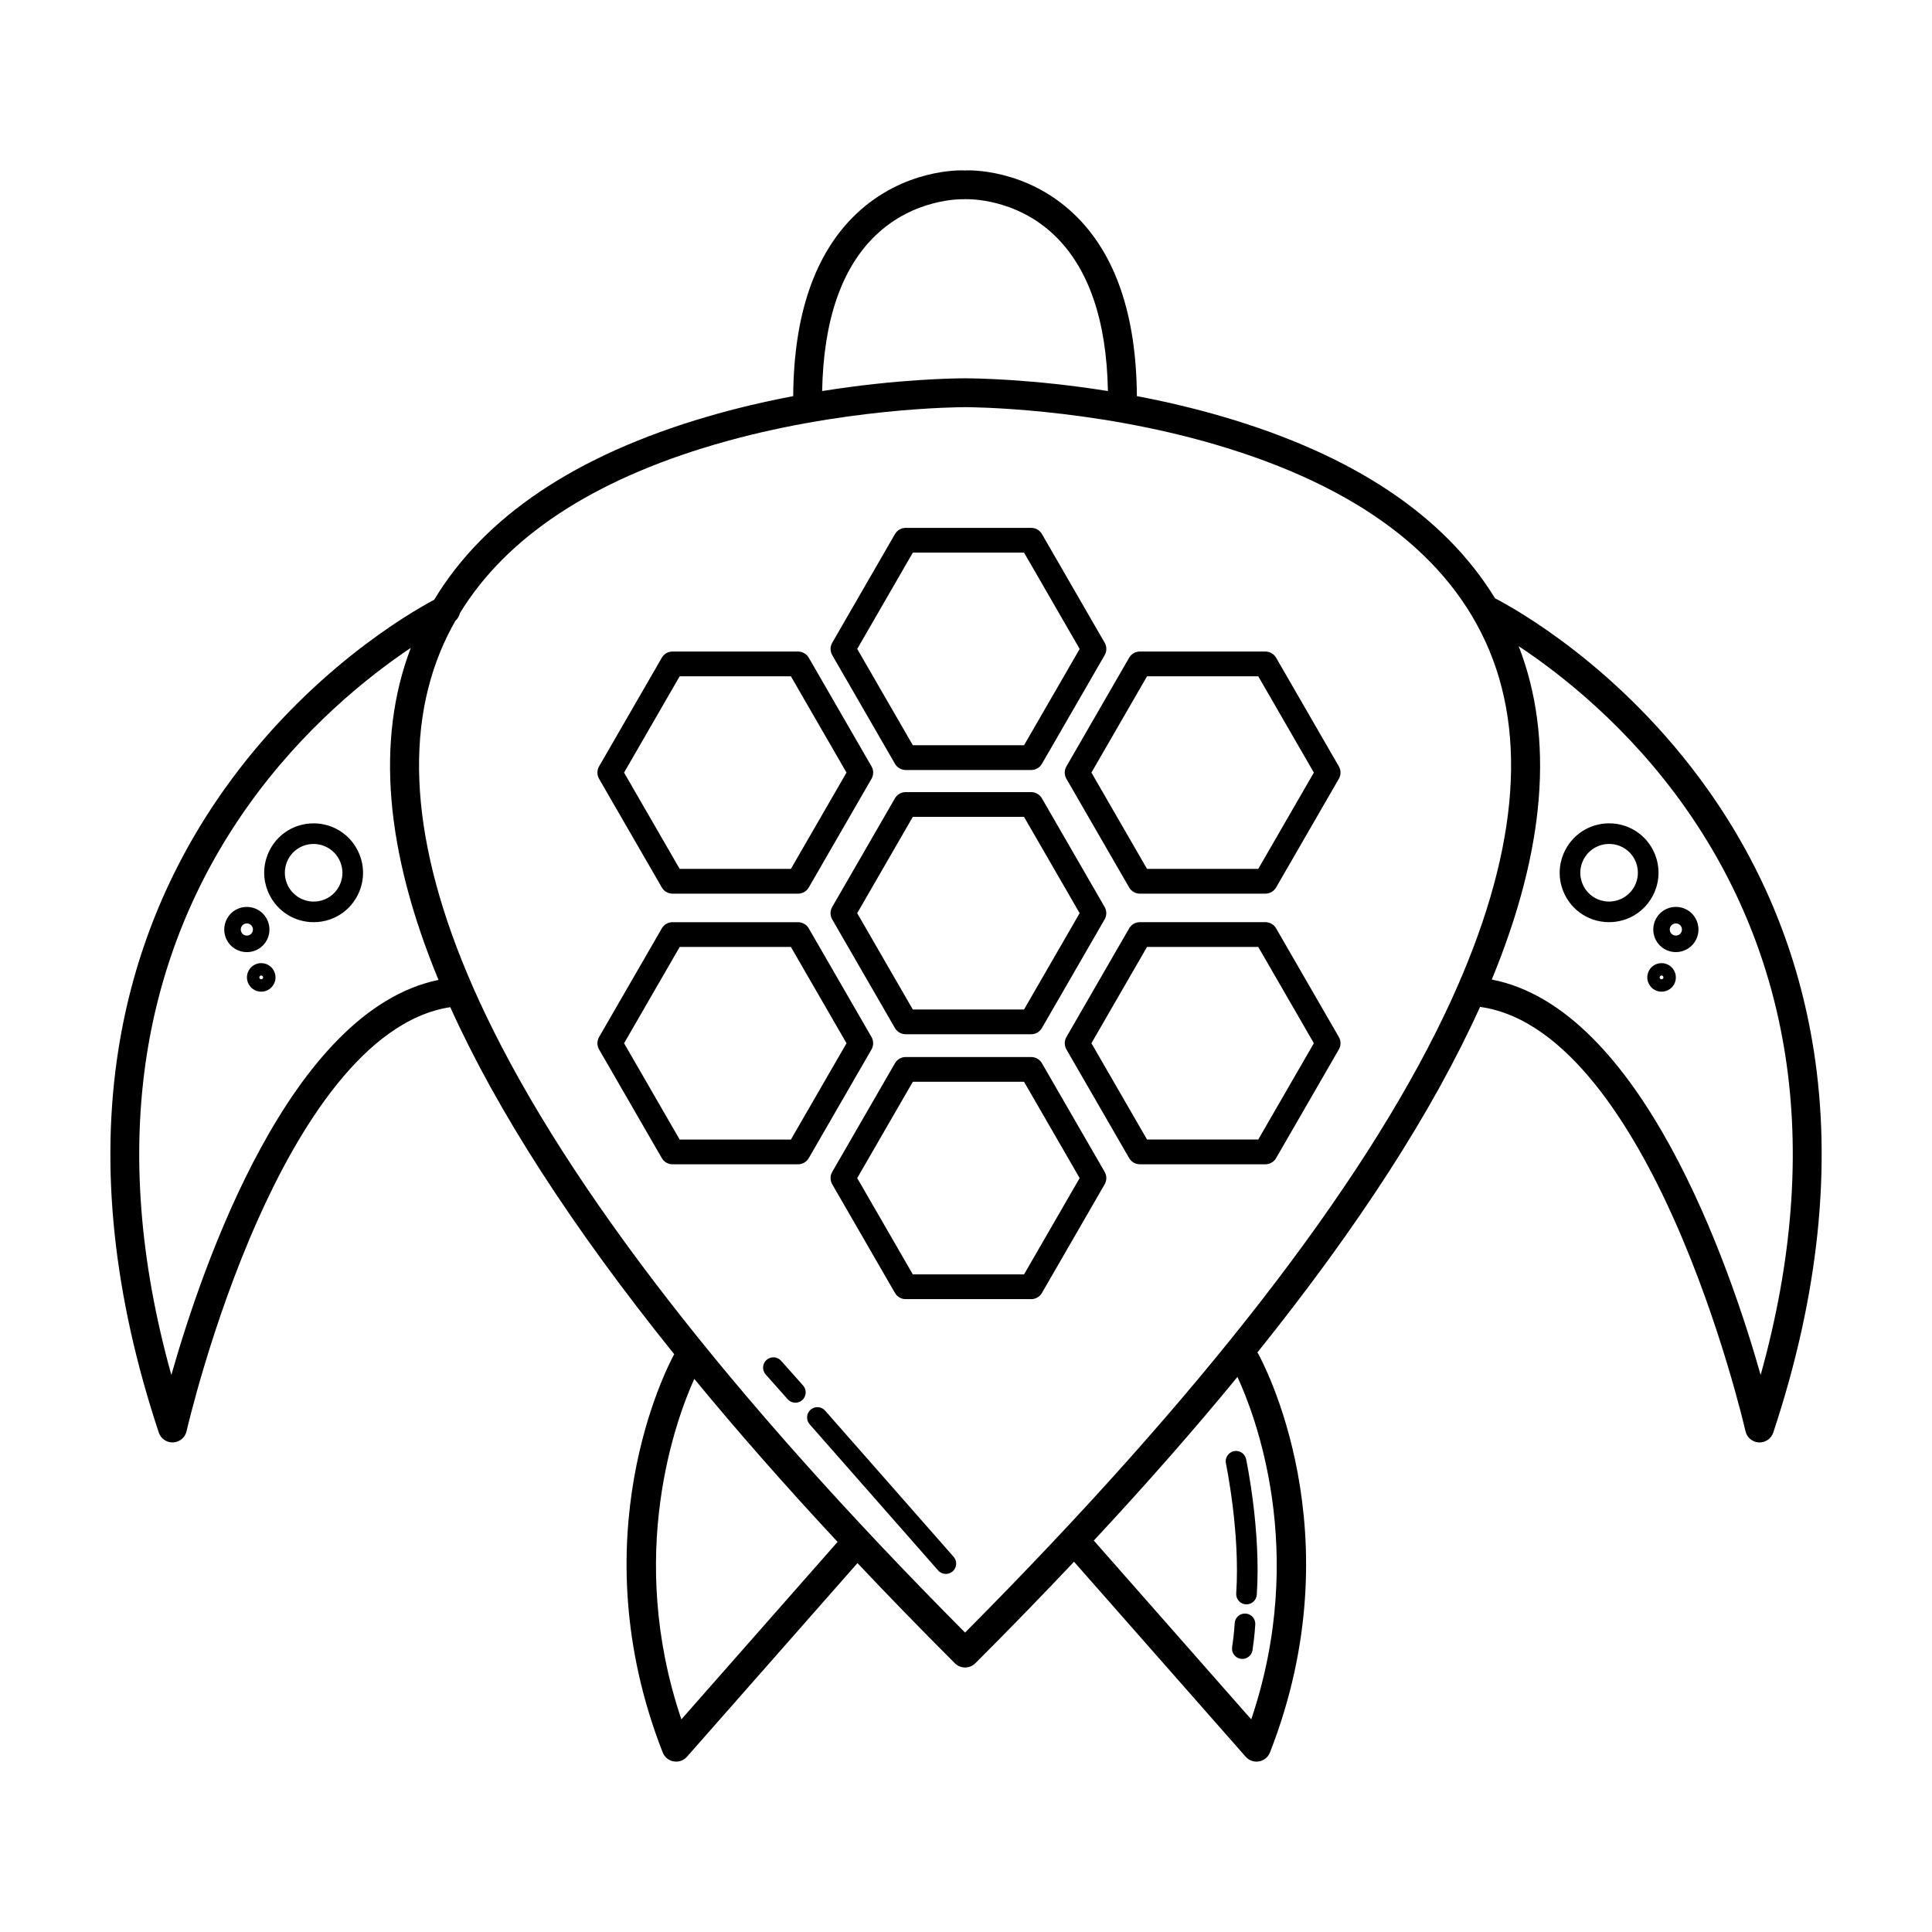 <?xml version="1.0" encoding="UTF-8"?>
<!-- Uploaded to: ICON Repo, www.iconrepo.com, Generator: ICON Repo Mixer Tools -->
<svg fill="#000000" width="800px" height="800px" version="1.1" viewBox="144 144 512 512" xmlns="http://www.w3.org/2000/svg">
 <g>
  <path d="m624.62 422.11c-3.949-25.043-13.371-48.195-27.996-68.82-23.176-32.684-51.605-48.246-56.434-50.734-13.32-21.828-37.477-37.988-72.043-48.113-7.871-2.309-15.594-4.086-22.863-5.465-0.141-21.566-5.719-37.785-16.609-48.199-12.762-12.195-28.008-11.648-28.652-11.621-0.098 0.004-0.18 0.031-0.277 0.039-0.09-0.012-0.18-0.035-0.277-0.039-0.645-0.031-15.891-0.574-28.652 11.621-10.891 10.41-16.469 26.633-16.609 48.199-7.269 1.379-14.992 3.16-22.863 5.465-34.77 10.184-59.012 26.469-72.277 48.496-6.465 3.438-33.488 19.027-55.695 50.344-14.617 20.637-24.039 43.785-27.988 68.828-4.922 31.18-1.324 65.34 10.695 101.53 0.52 1.57 1.988 2.621 3.629 2.621 0.059 0 0.125 0 0.188-0.004 1.715-0.086 3.164-1.301 3.543-2.973 0.066-0.277 6.453-28.129 18.852-55.953 10.727-24.078 28.152-52.91 51.031-56.422 12.484 27.645 32.285 58.332 59.344 91.969-2.133 3.926-25.277 48.793-3.043 105.54 0.488 1.246 1.586 2.141 2.902 2.371 0.223 0.039 0.441 0.059 0.664 0.059 1.09 0 2.137-0.465 2.871-1.301l45.176-51.309c8.203 8.688 16.801 17.531 25.816 26.547 0.746 0.746 1.727 1.117 2.707 1.117 0.977 0 1.961-0.371 2.707-1.117 9.141-9.141 17.852-18.105 26.156-26.91l45.492 51.672c0.734 0.832 1.785 1.301 2.871 1.301 0.223 0 0.441-0.02 0.664-0.059 1.316-0.23 2.414-1.129 2.902-2.371 22.781-58.156-2.098-103.84-3.168-105.76-0.051-0.086-0.109-0.156-0.168-0.238 26.898-33.492 46.582-64.051 59.008-91.582 23.105 3.188 40.691 32.258 51.496 56.496 12.398 27.824 18.793 55.676 18.852 55.953 0.379 1.672 1.828 2.891 3.543 2.973 0.066 0.004 0.125 0.004 0.188 0.004 1.641 0 3.109-1.047 3.629-2.621 12.016-36.195 15.613-70.352 10.691-101.54zm-248.61-215.7c10.289-9.914 22.902-9.613 23.129-9.609 0.215 0.012 0.434-0.012 0.645-0.035 0.188 0.02 0.379 0.047 0.57 0.035 0.137-0.004 12.801-0.352 23.137 9.609 9.043 8.715 13.785 22.586 14.121 41.223-20.227-3.238-35.512-3.375-37.867-3.375-2.352 0-17.637 0.137-37.867 3.375 0.352-18.633 5.09-32.508 14.133-41.223zm-186.6 301.97c-8.418-30.16-10.609-58.652-6.508-84.859 3.727-23.84 12.652-45.887 26.516-65.527 14.883-21.078 32.391-34.898 43.449-42.305-9.285 24.359-6.812 53.75 7.34 88-39.309 8.066-62.52 75.523-70.797 104.69zm135.16 91.266c-14.785-43.781-1.289-79.797 3.422-90.227 11.445 13.91 24.105 28.312 37.977 43.203zm151.02 0.008-41.719-47.387c13.914-14.949 26.602-29.402 38.066-43.363 4.469 9.633 18.762 46.051 3.652 90.75zm-75.84-23.008c-62.328-62.676-105.08-117.77-127.07-163.79-18.426-38.547-22.43-70.965-11.914-96.359 1.137-2.75 2.453-5.414 3.926-8 0.609-0.539 1.012-1.246 1.188-2.016 12.328-20.137 35.008-35.145 67.621-44.699 33.348-9.766 64.922-9.879 66.25-9.879s32.902 0.109 66.25 9.879c37.816 11.074 62.285 29.484 72.738 54.715 10.516 25.387 6.508 57.809-11.914 96.359-21.992 46.02-64.746 101.12-127.07 163.79zm210.84-68.266c-8.312-29.285-31.668-97.148-71.254-104.79 14.203-34.422 16.609-63.93 7.129-88.352 11.012 7.289 28.93 21.234 44.117 42.75 13.863 19.645 22.789 41.691 26.516 65.527 4.102 26.211 1.91 54.703-6.508 84.863z"/>
  <path d="m417.27 353.92h-33.262c-1.176 0-2.258 0.625-2.84 1.637l-16.629 28.805c-0.586 1.012-0.586 2.266 0 3.281l16.629 28.805c0.586 1.012 1.668 1.637 2.84 1.637h33.262c1.176 0 2.258-0.625 2.84-1.637l16.629-28.805c0.586-1.012 0.586-2.266 0-3.281l-16.629-28.805c-0.582-1.016-1.664-1.637-2.84-1.637zm12.844 32.082-14.738 25.523h-29.473l-14.738-25.523 14.738-25.523h29.473z"/>
  <path d="m381.18 346.42c0.586 1.012 1.668 1.637 2.84 1.637h33.262c1.176 0 2.258-0.625 2.84-1.637l16.629-28.805c0.586-1.012 0.586-2.266 0-3.281l-16.629-28.805c-0.586-1.012-1.668-1.637-2.84-1.637h-33.262c-1.176 0-2.258 0.625-2.84 1.637l-16.629 28.805c-0.586 1.012-0.586 2.266 0 3.281zm4.731-55.969h29.473l14.738 25.523-14.738 25.523h-29.473l-14.738-25.523z"/>
  <path d="m420.12 425.76c-0.586-1.012-1.668-1.637-2.84-1.637h-33.262c-1.176 0-2.258 0.625-2.84 1.637l-16.629 28.805c-0.586 1.012-0.586 2.266 0 3.281l16.629 28.805c0.586 1.012 1.668 1.637 2.84 1.637h33.262c1.176 0 2.258-0.625 2.84-1.637l16.629-28.805c0.586-1.012 0.586-2.266 0-3.281zm-4.738 55.969h-29.473l-14.738-25.523 14.738-25.523h29.473l14.738 25.523z"/>
  <path d="m482.18 318.3c-0.586-1.012-1.668-1.637-2.84-1.637h-33.262c-1.176 0-2.258 0.625-2.84 1.637l-16.629 28.805c-0.586 1.012-0.586 2.266 0 3.281l16.629 28.805c0.586 1.012 1.668 1.637 2.84 1.637h33.262c1.176 0 2.258-0.625 2.84-1.637l16.629-28.805c0.586-1.012 0.586-2.266 0-3.281zm-4.731 55.969h-29.473l-14.738-25.523 14.738-25.523h29.473l14.738 25.523z"/>
  <path d="m482.18 390.02c-0.586-1.012-1.668-1.637-2.84-1.637h-33.262c-1.176 0-2.258 0.625-2.84 1.637l-16.629 28.805c-0.586 1.012-0.586 2.266 0 3.281l16.629 28.805c0.586 1.012 1.668 1.637 2.84 1.637h33.262c1.176 0 2.258-0.625 2.84-1.637l16.629-28.805c0.586-1.012 0.586-2.266 0-3.281zm-4.731 55.969h-29.473l-14.738-25.523 14.738-25.523h29.473l14.738 25.523z"/>
  <path d="m319.39 379.19c0.586 1.012 1.668 1.637 2.84 1.637h33.262c1.176 0 2.258-0.625 2.84-1.637l16.629-28.805c0.586-1.012 0.586-2.266 0-3.281l-16.629-28.805c-0.586-1.012-1.668-1.637-2.84-1.637h-33.262c-1.176 0-2.258 0.625-2.84 1.637l-16.633 28.809c-0.586 1.012-0.586 2.266 0 3.281zm4.731-55.969h29.473l14.738 25.523-14.738 25.523h-29.473l-14.738-25.523z"/>
  <path d="m374.96 422.11c0.586-1.012 0.586-2.266 0-3.281l-16.629-28.801c-0.586-1.012-1.668-1.637-2.84-1.637h-33.262c-1.176 0-2.258 0.625-2.84 1.637l-16.629 28.801c-0.586 1.012-0.586 2.266 0 3.281l16.629 28.805c0.586 1.012 1.668 1.637 2.84 1.637h33.262c1.176 0 2.258-0.625 2.84-1.637zm-21.363 23.887h-29.473l-14.738-25.523 14.738-25.523h29.473l14.738 25.523z"/>
  <path d="m214.34 399.41c-0.363-0.109-0.742-0.172-1.117-0.172-1.668 0-3.117 1.074-3.613 2.664-0.613 1.988 0.504 4.109 2.5 4.731 0.363 0.109 0.742 0.172 1.117 0.172 1.668 0 3.117-1.074 3.613-2.664 0.297-0.969 0.203-1.988-0.266-2.883-0.477-0.895-1.266-1.551-2.234-1.848zm-0.637 3.758c-0.098 0.312-0.402 0.398-0.625 0.332-0.266-0.082-0.414-0.363-0.332-0.625 0.074-0.242 0.301-0.359 0.48-0.359 0.051 0 0.098 0.012 0.145 0.023 0.168 0.051 0.25 0.16 0.297 0.246 0.043 0.086 0.086 0.223 0.035 0.383z"/>
  <path d="m215.14 392.1c0.973-3.152-0.801-6.508-3.953-7.488-0.574-0.176-1.168-0.266-1.77-0.266-2.641 0-4.938 1.699-5.719 4.219-0.473 1.527-0.324 3.148 0.422 4.566 0.746 1.414 2 2.453 3.527 2.922 0.574 0.176 1.168 0.266 1.77 0.266 2.641 0.004 4.938-1.695 5.723-4.219zm-4.18-1.289c-0.258 0.836-1.16 1.328-2.019 1.062-0.414-0.125-0.75-0.406-0.945-0.785-0.203-0.383-0.242-0.816-0.117-1.23 0.211-0.68 0.828-1.137 1.543-1.137 0.16 0 0.324 0.023 0.48 0.07 0.84 0.266 1.32 1.168 1.059 2.019z"/>
  <path d="m230.98 362.78c-1.258-0.387-2.559-0.586-3.871-0.586-5.773 0-10.801 3.707-12.508 9.23-2.133 6.898 1.75 14.246 8.645 16.379 1.258 0.387 2.559 0.586 3.871 0.586 5.773 0 10.801-3.707 12.508-9.23 2.133-6.902-1.746-14.25-8.645-16.379zm3.426 14.766c-0.992 3.219-3.918 5.379-7.285 5.379-0.762 0-1.523-0.117-2.258-0.344-4.019-1.238-6.277-5.523-5.039-9.543 0.992-3.219 3.918-5.379 7.285-5.379 0.762 0 1.523 0.117 2.258 0.344 4.019 1.242 6.281 5.523 5.039 9.543z"/>
  <path d="m584.33 399.24c-0.379 0-0.75 0.055-1.113 0.172-0.969 0.297-1.758 0.953-2.227 1.848-0.469 0.891-0.57 1.914-0.266 2.883 0.492 1.594 1.945 2.664 3.613 2.664 0.379 0 0.754-0.055 1.117-0.172 0.969-0.297 1.758-0.957 2.227-1.848 0.469-0.891 0.562-1.918 0.266-2.883-0.5-1.59-1.949-2.664-3.617-2.664zm0.441 4.016c-0.047 0.086-0.133 0.195-0.297 0.246-0.23 0.07-0.535-0.02-0.625-0.332-0.051-0.168-0.012-0.297 0.035-0.383 0.047-0.086 0.133-0.195 0.297-0.246 0.051-0.016 0.098-0.023 0.145-0.023 0.176 0 0.402 0.109 0.48 0.359 0.051 0.164 0.008 0.297-0.035 0.379z"/>
  <path d="m588.12 384.34c-0.598 0-1.195 0.09-1.77 0.266-3.152 0.973-4.926 4.332-3.949 7.488 0.781 2.523 3.078 4.219 5.719 4.219 0.598 0 1.195-0.09 1.77-0.266 1.527-0.473 2.781-1.512 3.527-2.926s0.898-3.031 0.422-4.559c-0.781-2.523-3.078-4.223-5.719-4.223zm1.426 6.742c-0.203 0.383-0.539 0.66-0.953 0.785-0.855 0.262-1.758-0.23-2.016-1.062-0.262-0.852 0.215-1.754 1.062-2.016 0.156-0.051 0.316-0.074 0.48-0.074 0.711 0 1.328 0.457 1.543 1.137 0.125 0.414 0.086 0.848-0.117 1.23z"/>
  <path d="m582.94 371.42c-1.707-5.523-6.734-9.23-12.508-9.23-1.309 0-2.609 0.195-3.871 0.586-6.898 2.133-10.777 9.477-8.645 16.379 1.707 5.523 6.731 9.23 12.508 9.23 1.309 0 2.609-0.195 3.871-0.586 6.898-2.129 10.777-9.477 8.645-16.379zm-10.262 11.156c-0.734 0.227-1.496 0.344-2.258 0.344-3.367 0-6.293-2.16-7.285-5.379-1.238-4.019 1.02-8.305 5.039-9.543 0.734-0.227 1.496-0.344 2.258-0.344 3.367 0 6.293 2.16 7.285 5.379 1.242 4.019-1.02 8.301-5.039 9.543z"/>
  <path d="m362.67 517.84c-0.996-1.133-2.727-1.246-3.859-0.246-1.133 0.996-1.246 2.727-0.246 3.859l34.047 38.727c0.539 0.613 1.293 0.926 2.055 0.926 0.641 0 1.285-0.227 1.805-0.68 1.133-0.996 1.246-2.727 0.246-3.859z"/>
  <path d="m351 504.62c-1.004-1.129-2.731-1.23-3.859-0.227-1.129 1.004-1.23 2.731-0.227 3.859l5.828 6.559c0.539 0.609 1.289 0.918 2.047 0.918 0.645 0 1.293-0.227 1.812-0.691 1.129-1.004 1.23-2.731 0.227-3.859z"/>
  <path d="m468.88 531.82c0.039 0.18 3.82 18.379 2.727 34.434-0.102 1.508 1.039 2.812 2.539 2.91 0.066 0.004 0.125 0.004 0.188 0.004 1.426 0 2.625-1.102 2.727-2.551 1.145-16.832-2.672-35.16-2.832-35.938-0.312-1.477-1.762-2.422-3.238-2.109-1.477 0.324-2.418 1.773-2.109 3.25z"/>
  <path d="m474.08 571.61c-1.531-0.082-2.797 1.078-2.871 2.586 0 0.031-0.16 2.949-0.68 6.289-0.23 1.492 0.789 2.887 2.281 3.117 0.141 0.02 0.281 0.031 0.422 0.031 1.324 0 2.488-0.969 2.695-2.316 0.559-3.629 0.73-6.707 0.734-6.836 0.086-1.504-1.074-2.789-2.582-2.871z"/>
 </g>
</svg>